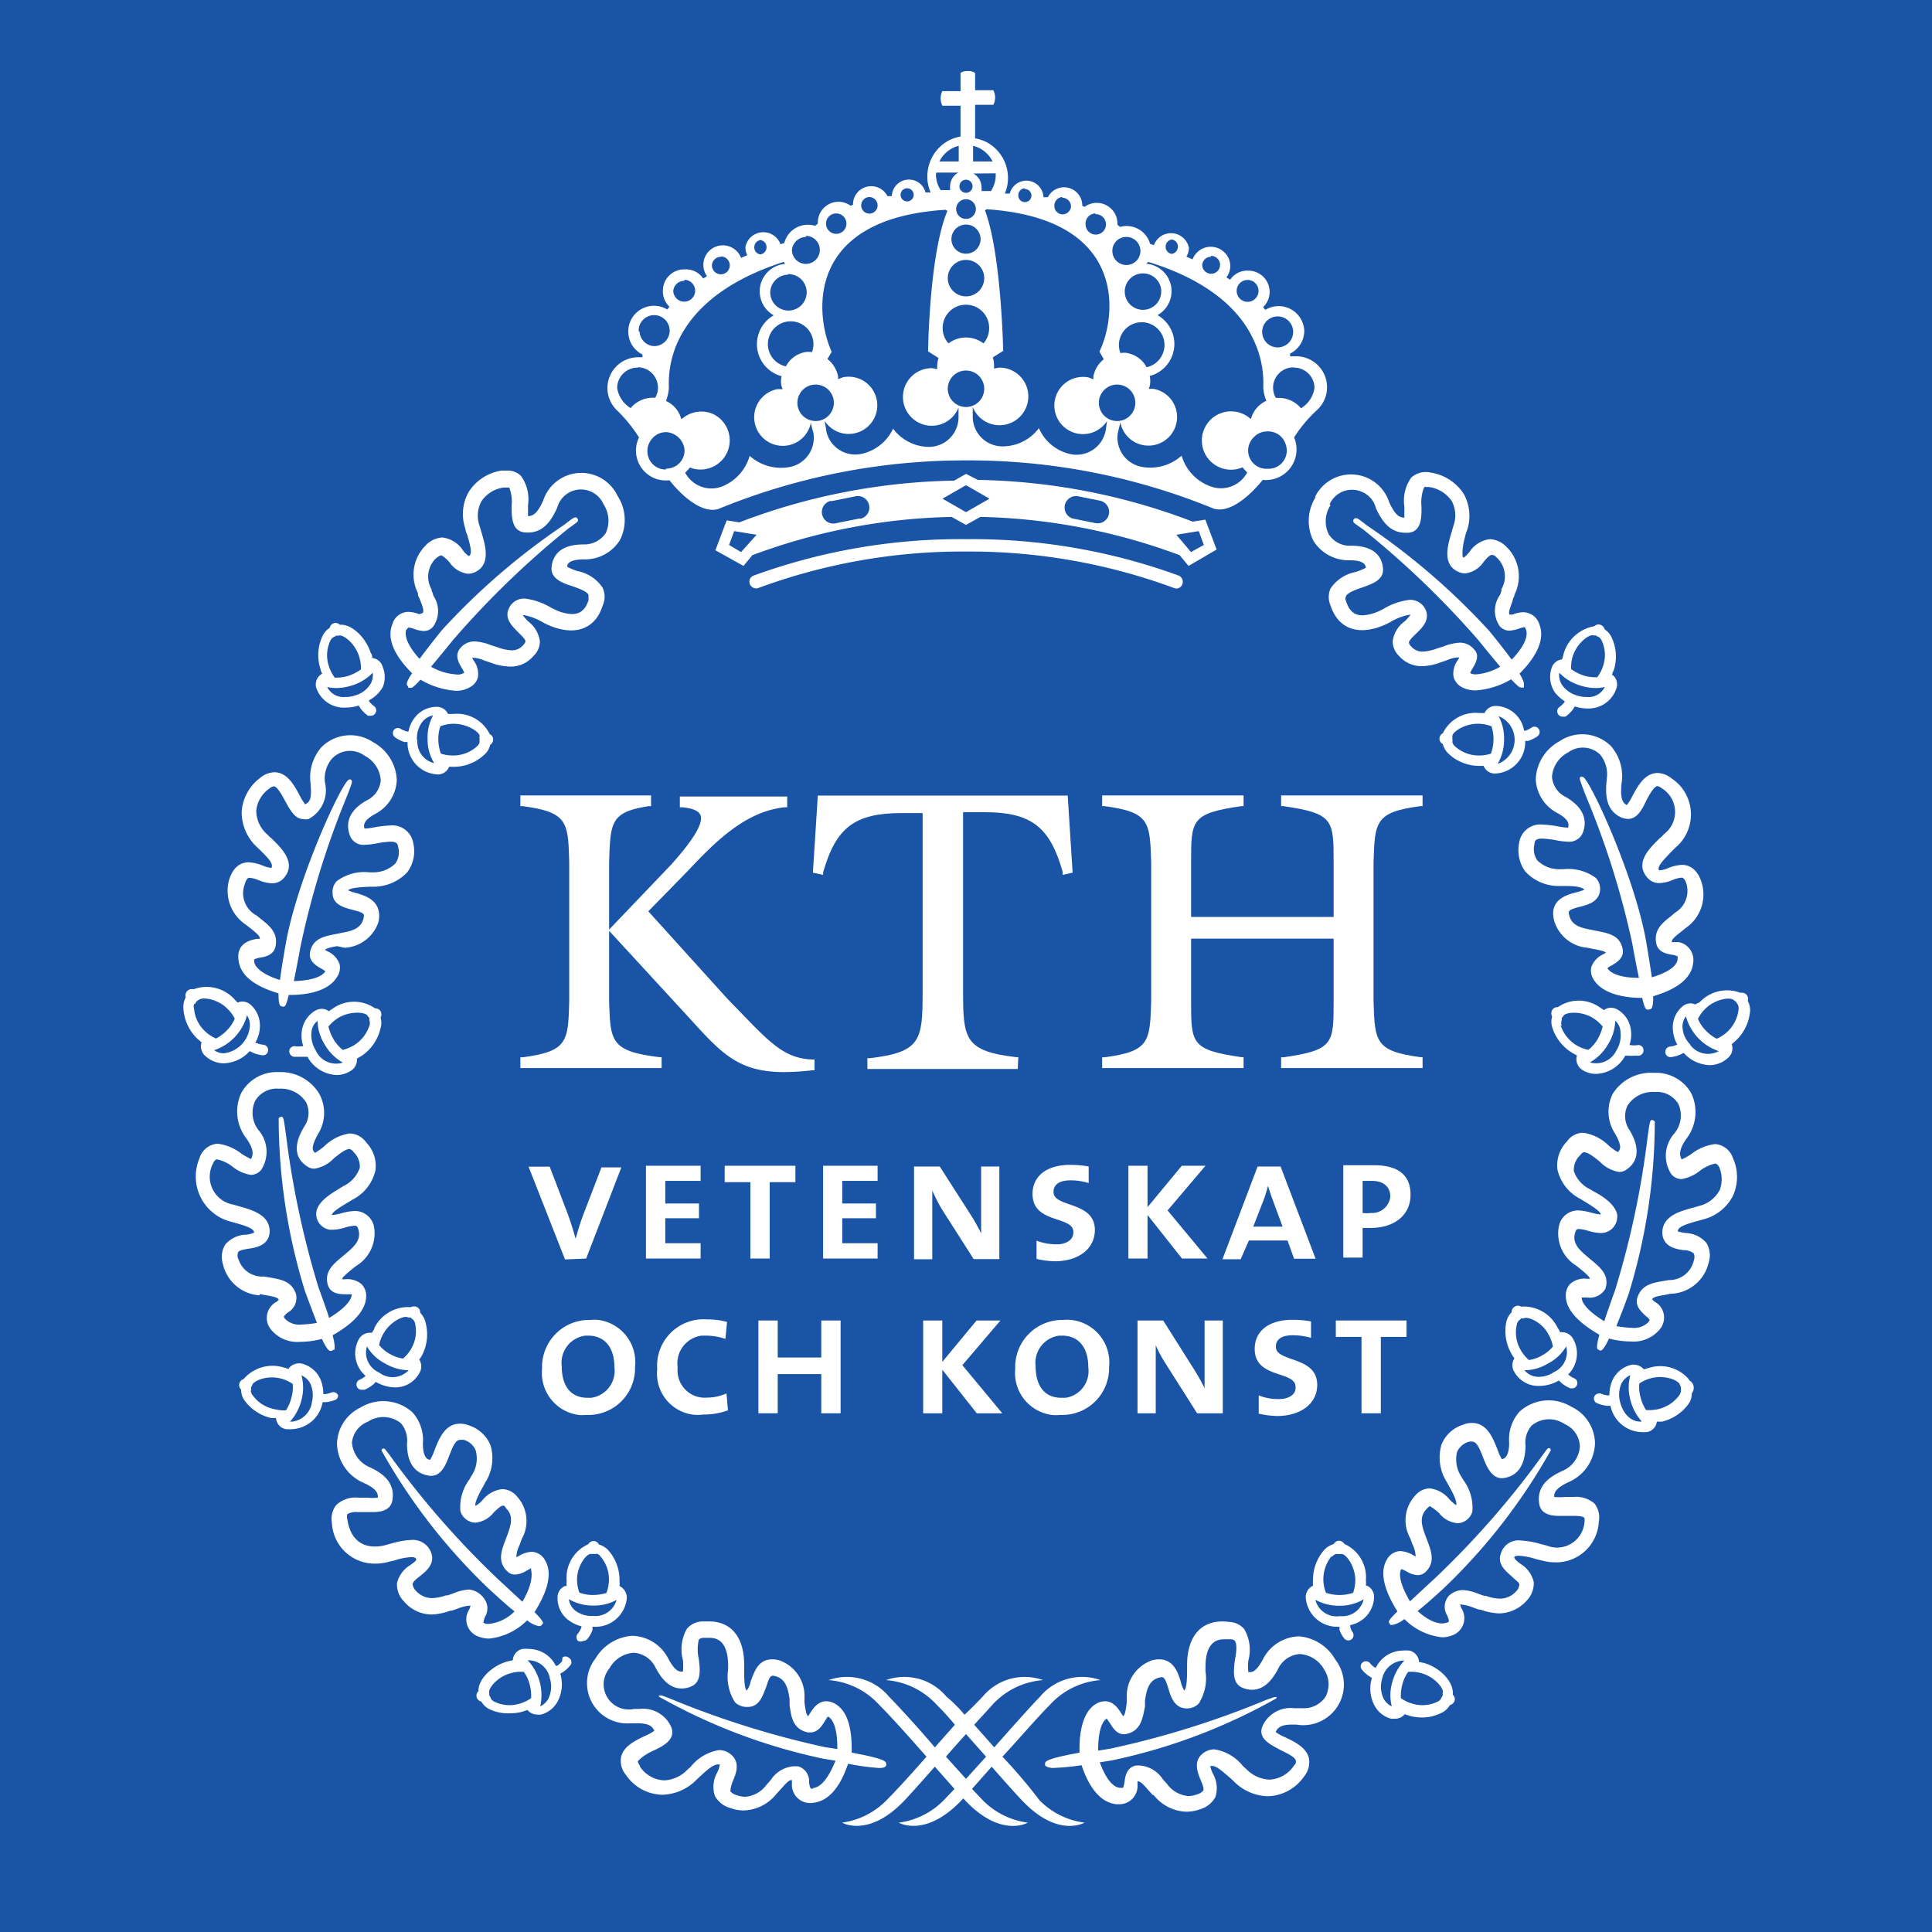 <?xml version="1.0" encoding="UTF-8"?> <svg xmlns="http://www.w3.org/2000/svg" id="Ebene_2" data-name="Ebene 2" viewBox="0 0 106 106"><defs><style>.cls-1{fill:#1954a6;}.cls-2{fill:#fff;}</style></defs><rect class="cls-1" width="106" height="106"></rect><path class="cls-2" d="M122,113.38c.93-1,1.92-2.16,2.61-2.85a4.17,4.17,0,0,1,2.77-1.35,3,3,0,0,0-3.31.9c-.45.46-1.48,1.61-2.52,2.79l-1.1-1.24c.38-.42.74-.8,1-1.1a4.19,4.19,0,0,1,2.78-1.35,3,3,0,0,0-3.31.9c-.21.22-.56.59-1,1a7.64,7.64,0,0,0-1-1,3,3,0,0,0-3.31-.9,4.19,4.19,0,0,1,2.78,1.35,14.37,14.37,0,0,1,1,1.1l-1.1,1.24c-1-1.18-2.07-2.33-2.52-2.79a3,3,0,0,0-3.31-.9,4.17,4.17,0,0,1,2.77,1.35c.69.69,1.68,1.8,2.6,2.85-.87,1-1.7,1.9-2.17,2.37A4.22,4.22,0,0,1,113.2,117s1.42.84,3.36-1.15c.36-.37,1-1.1,1.73-1.92l1.08,1.22-.6.63a4.22,4.22,0,0,1-2.46,1.22s1.42.84,3.37-1.15l.17-.18.17.18c1.94,2,3.37,1.15,3.37,1.15a4.22,4.22,0,0,1-2.46-1.22l-.6-.63,1.08-1.22c.72.82,1.37,1.55,1.73,1.92,1.94,2,3.36,1.15,3.36,1.15a4.22,4.22,0,0,1-2.46-1.22A29.83,29.83,0,0,0,122,113.38Zm-2,1.22-1.1-1.22c.36-.42.74-.84,1.1-1.24l1.1,1.24Z" transform="translate(-67 -17)"></path><path class="cls-2" d="M84.35,54.73A1.6,1.6,0,0,0,86,55.82a2.25,2.25,0,0,0,.68-.11l.1.16a1.94,1.94,0,0,0,.41.4h.16a.28.28,0,0,0,.24-.13.29.29,0,0,0-.07-.4,1.33,1.33,0,0,1-.27-.26v-.06A1.89,1.89,0,0,0,88,54.7a1.45,1.45,0,0,0,0-1.1.67.67,0,0,0-.58-.5h0a.39.39,0,0,0-.08-.28c-.28-.88-1.08-1.6-1.69-1.54a.33.33,0,0,0-.33-.09.34.34,0,0,0-.23.26,1,1,0,0,0-.39.44,2.44,2.44,0,0,0-.12,1.8.74.74,0,0,0,.1.27h0A.67.67,0,0,0,84.35,54.73Zm3.1-.82a1,1,0,0,1-.1.58,1.45,1.45,0,0,1-.88.67,1.53,1.53,0,0,1-.52.08,1,1,0,0,1-1-.55,2,2,0,0,0,.49.06,2.82,2.82,0,0,0,.86-.14A2.63,2.63,0,0,0,87.45,53.91Zm-2.33-1.75a.48.48,0,0,1,.19-.21.22.22,0,0,0,.13-.08.38.38,0,0,0,.15,0c.23-.07.89.42,1.11,1.14a2,2,0,0,1,.1.72,2.58,2.58,0,0,1-.68.35,2.24,2.24,0,0,1-.68.1h-.07a2,2,0,0,1-.33-.64A1.88,1.88,0,0,1,85.12,52.16Z" transform="translate(-67 -17)"></path><path class="cls-2" d="M91,59.49a.66.66,0,0,0,.64-.42h.29a2.44,2.44,0,0,0,1.67-.69.94.94,0,0,0,.29-.51.37.37,0,0,0,.17-.29.32.32,0,0,0-.19-.3,2,2,0,0,0-2-1.11h-.29a.68.68,0,0,0-.66-.39h0a1.51,1.51,0,0,0-1.17.6,1.75,1.75,0,0,0-.34.76h-.06A1.62,1.62,0,0,1,89,57a.28.28,0,0,0-.39.05h0a.29.29,0,0,0,.06.4,2,2,0,0,0,.51.26h.18A1.73,1.73,0,0,0,91,59.49Zm.88-2.78c.76,0,1.43.45,1.44.68a.22.22,0,0,0,0,.16.2.2,0,0,0,0,.15.45.45,0,0,1-.14.24,1.94,1.94,0,0,1-1.27.51,2.2,2.2,0,0,1-.72-.1,2.37,2.37,0,0,1-.14-.75,2.13,2.13,0,0,1,.11-.75,2,2,0,0,1,.71-.14Zm-2,.91a1.48,1.48,0,0,1,.28-1,1,1,0,0,1,.6-.37,2.54,2.54,0,0,0-.3,1.32,2.47,2.47,0,0,0,.36,1.3,1.2,1.2,0,0,1-.92-1.25Z" transform="translate(-67 -17)"></path><path class="cls-2" d="M87.88,73.41a1,1,0,0,0,0-.58.36.36,0,0,0,0-.35.36.36,0,0,0-.31-.16,2,2,0,0,0-2.29,0l-.24.16h0a.65.65,0,0,0-.38-.13.73.73,0,0,0-.38.11,1.52,1.52,0,0,0-.72,1.11,1.8,1.8,0,0,0,.08.83h-.07a1.21,1.21,0,0,1-.38,0,.29.29,0,0,0-.32.26h0a.31.31,0,0,0,.25.32h.75a1.9,1.9,0,0,0,1.59,1,1.41,1.41,0,0,0,.77-.22.7.7,0,0,0,.35-.68h0l.25-.14A2.51,2.51,0,0,0,87.88,73.41Zm-2.31-.57c.66-.39,1.47-.31,1.59-.12a.32.32,0,0,0,.11.12.38.38,0,0,0,0,.15.45.45,0,0,1,0,.28A2,2,0,0,1,85.8,74.6a2.14,2.14,0,0,1-.5-.58,2.5,2.5,0,0,1-.28-.7A2.29,2.29,0,0,1,85.57,72.84Zm-1.25,1.78a1.54,1.54,0,0,1-.23-1,.87.87,0,0,1,.33-.61,2.56,2.56,0,0,0,.39,1.29,2.67,2.67,0,0,0,1,1A1.22,1.22,0,0,1,84.32,74.62Z" transform="translate(-67 -17)"></path><path class="cls-2" d="M77.84,74l.22.19h0a.69.69,0,0,0,.2.74,1.5,1.5,0,0,0,1,.41h0a2,2,0,0,0,1.44-.67l.16.08a1.86,1.86,0,0,0,.56.15h0a.28.28,0,0,0,.29-.26.29.29,0,0,0-.26-.32h0a1,1,0,0,1-.37-.1H81a1.85,1.85,0,0,0,.26-1,1.53,1.53,0,0,0-.47-1.06.71.71,0,0,0-.5-.21.54.54,0,0,0-.25.06h0l-.2-.21a2.06,2.06,0,0,0-2.23-.52.34.34,0,0,0-.42.24.34.34,0,0,0,0,.2,1.11,1.11,0,0,0-.13.57A2.5,2.5,0,0,0,77.84,74Zm2.87-.72a1.63,1.63,0,0,1-1.43,1.51h0a.93.93,0,0,1-.53-.17,2.78,2.78,0,0,0,1.8-1.91.91.91,0,0,1,.16.58Zm-3-1.2a.34.34,0,0,1,.2-.22c.16-.17,1-.07,1.53.45a1.94,1.94,0,0,1,.44.58,2,2,0,0,1-.42.63,2.28,2.28,0,0,1-.61.46,2.17,2.17,0,0,1-.6-.4,1.9,1.9,0,0,1-.6-1.22.42.42,0,0,1,0-.27Z" transform="translate(-67 -17)"></path><path class="cls-2" d="M90.34,89.53a1.13,1.13,0,0,0-.29-.51.31.31,0,0,0-.16-.3.36.36,0,0,0-.35,0,2.06,2.06,0,0,0-2,1.14c0,.09-.09.17-.13.26h-.13a.7.7,0,0,0-.6.37,1.62,1.62,0,0,0,.38,2h0a1.15,1.15,0,0,1-.33.21.28.28,0,0,0-.15.37h0a.27.27,0,0,0,.26.18H87a1.9,1.9,0,0,0,.49-.3l.13-.13a2.17,2.17,0,0,0,1.08.3A1.5,1.5,0,0,0,90,92.35a.7.7,0,0,0,0-.76h0a1.43,1.43,0,0,0,.16-.24A2.5,2.5,0,0,0,90.34,89.53Zm-2.29.62c.38-.66,1.13-1,1.33-.87a.38.38,0,0,0,.15,0,.32.32,0,0,0,.12.11.47.47,0,0,1,.13.25A1.91,1.91,0,0,1,89.56,91a2,2,0,0,1-.45.54,2.13,2.13,0,0,1-.73-.26,2.07,2.07,0,0,1-.58-.48A1.91,1.91,0,0,1,88.05,90.15Zm-.24,2.16a1.2,1.2,0,0,1-.68-1.44,2.45,2.45,0,0,0,1,.94,2.64,2.64,0,0,0,1.29.37A1.21,1.21,0,0,1,87.81,92.31Z" transform="translate(-67 -17)"></path><path class="cls-2" d="M85.55,93.55a.29.29,0,0,0-.37-.15h0a1.18,1.18,0,0,1-.37.09h-.07a2.1,2.1,0,0,0-.16-.82,1.54,1.54,0,0,0-1-.85.74.74,0,0,0-.73.24v.06a1.31,1.31,0,0,0-.28-.09,2.08,2.08,0,0,0-2.2.63.36.36,0,0,0-.24.25.34.34,0,0,0,.1.33,1,1,0,0,0,.16.56,2.51,2.51,0,0,0,1.48,1h.28v.06a.66.66,0,0,0,.53.55,2.29,2.29,0,0,0,.37,0h0a1.78,1.78,0,0,0,1.65-1.48h.19a1.86,1.86,0,0,0,.56-.15A.29.29,0,0,0,85.55,93.55Zm-4.7,0c-.08-.13-.1-.23-.08-.27a.43.43,0,0,0,0-.16.54.54,0,0,0,.07-.13c.06-.23.81-.55,1.55-.36a2,2,0,0,1,.67.3,2.11,2.11,0,0,1-.07.75,2.28,2.28,0,0,1-.3.7A2.29,2.29,0,0,1,82,94.3a1.88,1.88,0,0,1-1.15-.77Zm3.26.41A1.24,1.24,0,0,1,83,95h-.09a2.75,2.75,0,0,0,.63-1.19,2.58,2.58,0,0,0,0-1.35,1,1,0,0,1,.5.48,1.56,1.56,0,0,1,.07,1Z" transform="translate(-67 -17)"></path><path class="cls-2" d="M99.51,106.25h0a1.73,1.73,0,0,0,1.88-1.57v0a.71.71,0,0,0-.4-.66h0a1.41,1.41,0,0,0,0-.29,2.45,2.45,0,0,0-.63-1.69,1.12,1.12,0,0,0-.5-.3.32.32,0,0,0-.29-.19.34.34,0,0,0-.3.18,2,2,0,0,0-1.18,2,1.41,1.41,0,0,0,0,.29H98a.66.66,0,0,0-.41.64,1.5,1.5,0,0,0,.56,1.2,2.11,2.11,0,0,0,.75.37v.06a1.35,1.35,0,0,1-.19.33.3.3,0,0,0,0,.41.33.33,0,0,0,.29,0,.3.3,0,0,0,.23-.11,1.65,1.65,0,0,0,.28-.5S99.5,106.3,99.51,106.25Zm-.11-4h0a.22.22,0,0,0,.16,0,.2.2,0,0,0,.15,0c.05,0,.13,0,.24.15a1.91,1.91,0,0,1,.46,1.29,2,2,0,0,1-.14.71,2.65,2.65,0,0,1-.74.11h0a2.1,2.1,0,0,1-.74-.13,2,2,0,0,1-.13-.72c0-.75.51-1.4.74-1.4Zm-1.19,2.49a2.63,2.63,0,0,0,1.34.35,2.58,2.58,0,0,0,1.28-.31,1.21,1.21,0,0,1-1.29.88h0a1.49,1.49,0,0,1-1-.31,1,1,0,0,1-.33-.6Z" transform="translate(-67 -17)"></path><path class="cls-2" d="M97.84,108.14a1.16,1.16,0,0,1-.28.26H97.5a1.67,1.67,0,0,0-1.44-.93,2.67,2.67,0,0,0-.4,0,.68.68,0,0,0-.52.56v.06l-.28.06c-.9.25-1.63,1-1.61,1.63a.36.36,0,0,0-.1.34.37.37,0,0,0,.26.24,1.05,1.05,0,0,0,.41.4A2.36,2.36,0,0,0,95,111a2.52,2.52,0,0,0,.67-.09l.27-.09h0a.69.69,0,0,0,.53.25.74.74,0,0,0,.21,0,1.45,1.45,0,0,0,.91-.71,2,2,0,0,0,.15-1.53l.16-.1a1.77,1.77,0,0,0,.42-.4.29.29,0,0,0-.13-.39.27.27,0,0,0-.33,0Zm-2.36,2.34a1.88,1.88,0,0,1-1.36-.12.39.39,0,0,1-.2-.2.29.29,0,0,0-.08-.14.38.38,0,0,0,0-.15c-.06-.23.44-.87,1.18-1.07a1.94,1.94,0,0,1,.72-.07,2,2,0,0,1,.32.69,2.37,2.37,0,0,1,.08.75A2,2,0,0,1,95.48,110.48Zm1.59-.25a1,1,0,0,1-.43.39,2.8,2.8,0,0,0-.69-2.53,1.21,1.21,0,0,1,1.22,1A1.5,1.5,0,0,1,97.07,110.23Z" transform="translate(-67 -17)"></path><path class="cls-2" d="M115.2,114c.19,0,.37,0,.42-.15s0,0,0-.06h0c0-.14,0-.28-1.89-.63,0-.7,0-2.1-.86-2.65a1,1,0,0,0-.53-.17c-.48,0-.74.41-.91.68l-.09.14c-.09-.06-.13-.23-.2-.73l0-.33a2.07,2.07,0,0,0-1.37-2,1.34,1.34,0,0,0-.4-.06c-.82,0-1,.76-1.19,1.22a1.08,1.08,0,0,1-.21.49c-.15-.12-.14-.86-.14-1.18v-.23c0-1.51-.71-2.38-1.93-2.38h-.37a1.14,1.14,0,0,0-.84.4,2.25,2.25,0,0,0-.22,1.72,3.32,3.32,0,0,1,0,.63h-.12c-.2,0-.42-.22-.67-.68a2.28,2.28,0,0,0-2-1.28,2.54,2.54,0,0,0-2,1.23,2.21,2.21,0,0,0,1.91,3.57H102c.57,0,.79.15.9.41a2.73,2.73,0,0,1-.53.29c-.54.26-1.14.55-1.29,1.13a1.2,1.2,0,0,0,.26,1,2.48,2.48,0,0,0,2,1.09,2.71,2.71,0,0,0,1.82-.77l.22-.21c.31-.28.72-.68,1-.68a.21.21,0,0,1,.11,0,1.41,1.41,0,0,1-.14.44,1.59,1.59,0,0,0-.13,1.28,1.39,1.39,0,0,0,.85.67,2.17,2.17,0,0,0,.76.13,2.39,2.39,0,0,0,1.78-.92v0l.26-.28c.27-.31.42-.47.58-.47h0v.18a1,1,0,0,0,1.17,1.07c.82-.09,1.46-.81,1.91-2.14A13.53,13.53,0,0,0,115.2,114Zm-3.58,1.13a.33.33,0,0,1-.14,0,1,1,0,0,1-.09-.34.84.84,0,0,0-.6-.88h-.28a1.65,1.65,0,0,0-1.22.75l-.24.27h0a1.6,1.6,0,0,1-1.15.65,1.32,1.32,0,0,1-.48-.09.66.66,0,0,1-.35-.21,1.94,1.94,0,0,1,.15-.59c.16-.38.42-1-.14-1.45a1,1,0,0,0-.63-.22,2.5,2.5,0,0,0-1.56.92l-.21.19a1.87,1.87,0,0,1-1.24.55,1.68,1.68,0,0,1-1.32-.74c0-.08-.14-.22-.12-.32a2.68,2.68,0,0,1,.83-.56c.53-.25,1.26-.6,1-1.3a1.69,1.69,0,0,0-1.74-1h-.29a1.38,1.38,0,0,1-1.36-2.23,1.65,1.65,0,0,1,1.33-.85,1.43,1.43,0,0,1,1.21.84c.26.48.69,1.12,1.42,1.12a1.31,1.31,0,0,0,.52-.11c.57-.24.49-.91.42-1.51a2.33,2.33,0,0,1,0-1.06.37.37,0,0,1,.26-.1h.28c.29,0,1.06,0,1.07,1.52v.22a2.59,2.59,0,0,0,.38,1.8.93.93,0,0,0,.71.25c.64,0,.82-.66,1-1.1.2-.65.27-.65.52-.58.55.15.68.68.76,1.26v.32c.09.65.18,1.32,1,1.5h.14c.4,0,.62-.34.77-.58l.17-.27a.09.09,0,0,1,.07,0c.18.12.48.51.47,1.76l-.67-.1a50.06,50.06,0,0,1-8.54-2.68c-.42-.16-.42-.16-.46-.16h-.11a.09.09,0,0,0,0,.07,31.53,31.53,0,0,0,9,3.4l.68.11c-.48,1.19-.92,1.47-1.22,1.5Z" transform="translate(-67 -17)"></path><path class="cls-2" d="M89.34,54.6l.06.09v.05h.13c.06,0,.13,0,.54-.45A4.42,4.42,0,0,0,92,54.9a1.47,1.47,0,0,0,.77-.19.86.86,0,0,0,.45-.55,1.23,1.23,0,0,0-.24-.93l-.08-.14a1.56,1.56,0,0,1,.67.15l.36.12a3.13,3.13,0,0,0,1,.21A1.61,1.61,0,0,0,96.26,53a1.11,1.11,0,0,0,.36-.82A1.64,1.64,0,0,0,96,51.11a2.74,2.74,0,0,1-.32-.36h.07a3.2,3.2,0,0,1,1.06.41l.16.08c1.5.71,2.68.31,3.09-1a1.17,1.17,0,0,0,0-1,2.14,2.14,0,0,0-1.39-.91,3.76,3.76,0,0,1-.55-.23c0-.18.13-.4.9-.41a2.26,2.26,0,0,0,2-1.07,2.44,2.44,0,0,0-.14-2.42,2.2,2.2,0,0,0-4.08.27c-.32.7-.55.84-.83.85,0-.2,0-.41,0-.61a2.19,2.19,0,0,0-.38-1.59,1,1,0,0,0-.77-.3h-.31A2.59,2.59,0,0,0,92.71,44a2.46,2.46,0,0,0-.18,2,1,1,0,0,0,.1.33c.17.59.31,1.08.09,1.18a1.29,1.29,0,0,1-.33-.33,1.58,1.58,0,0,0-1.11-.69,1.36,1.36,0,0,0-.94.45,2.25,2.25,0,0,0-.41,2.6v.06c0,.1.08.2.11.3.18.45.22.6.16.73l-.2.07a1.74,1.74,0,0,0-.59-.13.92.92,0,0,0-.88.67c-.31.77.06,1.68,1.08,2.7C89.27,54.44,89.31,54.54,89.34,54.6Zm0-3.05a.12.12,0,0,1,.08-.12,1.09,1.09,0,0,1,.31.08,1.79,1.79,0,0,0,.51.11.65.65,0,0,0,.54-.26,1.49,1.49,0,0,0,0-1.67,1.19,1.19,0,0,0-.1-.28v-.07a1.4,1.4,0,0,1,.2-1.67c.2-.18.3-.2.34-.2a1.74,1.74,0,0,1,.45.39,1.42,1.42,0,0,0,1,.62,1,1,0,0,0,.35-.07c.94-.4.61-1.49.39-2.22l-.09-.32a1.66,1.66,0,0,1,.09-1.36,1.74,1.74,0,0,1,1.22-.76h.31a2.13,2.13,0,0,1,.13,1c0,.59,0,1.39.71,1.46,1,.1,1.46-.63,1.79-1.35a1.35,1.35,0,0,1,2.54-.2,1.65,1.65,0,0,1,.13,1.58,1.41,1.41,0,0,1-1.23.63c-1.37,0-1.71.7-1.75,1.29s.62.84,1.14,1c.34.12.8.28.89.48v.29c-.22.68-.62.76-.91.76a2.34,2.34,0,0,1-1-.28l-.15-.07a3.58,3.58,0,0,0-1.45-.5.91.91,0,0,0-.86.54c-.27.57.21,1,.52,1.32.15.15.39.37.39.49a.42.42,0,0,1-.13.21.8.8,0,0,1-.64.28,2.6,2.6,0,0,1-.77-.17l-.35-.11a2.81,2.81,0,0,0-.9-.21,1,1,0,0,0-.8.39c-.31.38-.06.81.09,1.06a1.38,1.38,0,0,1,.14.27h0A.65.65,0,0,1,92,54a3.19,3.19,0,0,1-1.35-.42c.3-.36.7-.84,1.21-1.47A49,49,0,0,1,98.18,46h0c.52-.37.52-.37.53-.45v-.06l-.08-.1h-.07c-.06,0-.09,0-.6.4a37.28,37.28,0,0,0-6.73,5.8c-.53.66-.92,1.17-1.21,1.56-.82-.9-.81-1.41-.72-1.64Z" transform="translate(-67 -17)"></path><path class="cls-2" d="M93.86,106.9h0a3.44,3.44,0,0,0,2.06-1,1.47,1.47,0,0,0,.65.32.2.2,0,0,0,.17-.09h0l.05-.06c0-.08,0-.14-.46-.62.31-.5,1.14-1.88.59-2.81a.86.86,0,0,0-.76-.5,1.57,1.57,0,0,0-.7.23l-.13.07a1.6,1.6,0,0,1,.18-.68l.12-.33a2,2,0,0,0-.25-2.31,1.1,1.1,0,0,0-.82-.42,1.63,1.63,0,0,0-1.09.61,1.61,1.61,0,0,1-.38.31c-.09-.15.3-.87.44-1.1l.08-.16a2.48,2.48,0,0,0,.3-2.07,1.91,1.91,0,0,0-1.14-1.07,1.4,1.4,0,0,0-.53-.11c-.83,0-1.15.83-1.39,1.43a2.73,2.73,0,0,1-.25.55c-.17,0-.39-.16-.4-.87a2.27,2.27,0,0,0-.58-1.74,2.39,2.39,0,0,0-2.83-.26,2.26,2.26,0,0,0-1.3,2,2.41,2.41,0,0,0,1.42,2.12c.74.33.84.58.82.83a3,3,0,0,1-.6,0h-.47a1.54,1.54,0,0,0-1.21.4,1.24,1.24,0,0,0-.24,1,2.35,2.35,0,0,0,2.35,2.22,2.78,2.78,0,0,0,.76-.1l.34-.08a3.58,3.58,0,0,1,.91-.18c.22,0,.25.07.27.13s-.21.22-.33.31a1.58,1.58,0,0,0-.73,1,1.33,1.33,0,0,0,.39,1,2,2,0,0,0,1.54.71,3.43,3.43,0,0,0,1-.21h.08l.31-.11a2.46,2.46,0,0,1,.59-.16h.13l-.06.18a1,1,0,0,0,.49,1.51A1.57,1.57,0,0,0,93.86,106.9Zm-1.13-2.69a2.71,2.71,0,0,0-.88.22l-.29.1h-.09a2.44,2.44,0,0,1-.76.15,1.18,1.18,0,0,1-.89-.4.59.59,0,0,1-.18-.37c0-.12.23-.3.41-.44.33-.27.84-.67.6-1.3a1.07,1.07,0,0,0-1.08-.68,4.7,4.7,0,0,0-1.12.2l-.33.09a2.1,2.1,0,0,1-.56.07c-.83,0-1.36-.53-1.5-1.48a.51.51,0,0,1,0-.3,1,1,0,0,1,.56-.11h.85c.65,0,1-.23,1.06-.66.17-1-.61-1.52-1.29-1.82a1.6,1.6,0,0,1-.93-1.34A1.38,1.38,0,0,1,87.19,95a1.53,1.53,0,0,1,1.81.09,1.47,1.47,0,0,1,.33,1.12c0,1.07.44,1.66,1.26,1.76h.06c.57,0,.8-.59,1-1.11S92,96,92.24,96a.8.8,0,0,1,.21,0,1,1,0,0,1,.65.58A1.7,1.7,0,0,1,92.85,98l-.08.15a2.53,2.53,0,0,0-.51,1.76.88.88,0,0,0,.46.54.78.78,0,0,0,.37.09,1.45,1.45,0,0,0,1-.56c.15-.14.38-.37.49-.37s.09,0,.2.16c.4.39.26.89.07,1.41l-.12.32c-.22.58-.45,1.18.1,1.71a.6.6,0,0,0,.44.18h0a1.31,1.31,0,0,0,.61-.21l.26-.14v.08c0,.08.2.6-.48,1.76l-1.37-1.27a48.58,48.58,0,0,1-5.93-6.8c-.26-.34-.26-.34-.34-.34h0a.14.14,0,0,0-.09.11,32.16,32.16,0,0,0,5.89,7.59c.55.5,1,.92,1.41,1.24a2.33,2.33,0,0,1-1.35.68,1,1,0,0,1-.24,0l-.12-.06a1.33,1.33,0,0,1,.1-.34.89.89,0,0,0-.07-1A1.15,1.15,0,0,0,92.73,104.21Z" transform="translate(-67 -17)"></path><path class="cls-2" d="M81.26,88l.37.07c.45.08.6.12.67.24l-.12.11a1,1,0,0,0-.43,1.35,1.27,1.27,0,0,0,.13.19,1.87,1.87,0,0,0,1.6.66,4.72,4.72,0,0,0,1.18-.16c.31.66.42.66.49.66a.16.16,0,0,0,.13-.06h.06s.09-.13-.09-.8c.56-.32,1.81-1.09,1.84-2.12a.91.91,0,0,0-.24-.67,1.18,1.18,0,0,0-.92-.28h-.16c0-.09.13-.21.5-.52l.25-.2a2.1,2.1,0,0,0,1-2.17,1.07,1.07,0,0,0-1.06-.86,3.1,3.1,0,0,0-.74.13,3.58,3.58,0,0,1-.45.09h-.06c0-.18.65-.55.92-.71l.19-.12a2.41,2.41,0,0,0,1.28-1.62,1.85,1.85,0,0,0-.5-1.52,1.14,1.14,0,0,0-.92-.5,2.51,2.51,0,0,0-1.4.71,4.34,4.34,0,0,1-.49.35c-.14-.1-.25-.28.14-1A2.19,2.19,0,0,0,84.51,77a2.47,2.47,0,0,0-2.16-1.18h-.11a2.22,2.22,0,0,0-2,1.14,2.41,2.41,0,0,0,.27,2.49c.45.63.38.94.26,1.14a3.81,3.81,0,0,1-.52-.29,2.64,2.64,0,0,0-1.31-.55,1.12,1.12,0,0,0-1,.81A2.56,2.56,0,0,0,79.56,84l.29.08c.62.17,1.1.32,1.09.55a1.36,1.36,0,0,1-.44.11,1.57,1.57,0,0,0-1.14.54,1.3,1.3,0,0,0-.13,1.07,2.21,2.21,0,0,0,2,1.72Zm-1.19-1.92a.53.53,0,0,1,0-.39c.07-.1.36-.14.57-.18.4-.06,1.07-.17,1.15-.86.08-1-1-1.28-1.72-1.48l-.27-.08a1.55,1.55,0,0,1-1.13-2.22c.11-.26.21-.26.25-.26a2.18,2.18,0,0,1,.84.4,2.15,2.15,0,0,0,1,.45.73.73,0,0,0,.58-.29A1.82,1.82,0,0,0,81.18,79,1.55,1.55,0,0,1,81,77.4a1.37,1.37,0,0,1,1.28-.67h.08a1.64,1.64,0,0,1,1.43.74,1.33,1.33,0,0,1-.11,1.36c-.21.36-.85,1.47.15,2.15a.71.71,0,0,0,.42.14h0a1.86,1.86,0,0,0,1.06-.56c.27-.22.64-.52.86-.52,0,0,.11,0,.24.18a1.08,1.08,0,0,1,.33.85,1.72,1.72,0,0,1-.89,1l-.18.11c-.56.34-1.2.73-1.31,1.29a.87.87,0,0,0,.75,1h.15a2.55,2.55,0,0,0,.67-.12,2.28,2.28,0,0,1,.52-.1c.09,0,.16,0,.22.23.15.54-.23.91-.66,1.27l-.25.21c-.49.41-1,.83-.76,1.58.17.46.66.47,1,.47h.3v0c0,.21-.18.65-1.24,1.3-.14-.44-.34-1-.6-1.72a49.46,49.46,0,0,1-1.78-8.42c-.13-.9-.13-.9-.27-.9l-.12.07a32.11,32.11,0,0,0,1.44,9.49c.27.74.49,1.31.66,1.75a5.7,5.7,0,0,1-.83.09,1.11,1.11,0,0,1-.92-.31.75.75,0,0,1-.07-.12.91.91,0,0,1,.24-.24.92.92,0,0,0,.43-1c-.23-.7-.82-.8-1.38-.9l-.35-.06H81.4a1.36,1.36,0,0,1-1.33-1Z" transform="translate(-67 -17)"></path><path class="cls-2" d="M80.5,67.74h0l.28.22c.37.3.48.41.48.55h-.17c-.31.06-1.15.22-1,1.19.1.8.84,1.4,2.19,1.8,0,.53.06.62.09.67a.23.23,0,0,0,.16.06h0c.1,0,.16,0,.31-.64.62,0,2.1-.06,2.66-1a.91.91,0,0,0,.13-.7,1.24,1.24,0,0,0-.67-.7l-.13-.08c.07-.07.22-.12.67-.2l.4.09a2.07,2.07,0,0,0,1.87-1.43C88,66.39,87,66.14,86.56,66a2.47,2.47,0,0,1-.46-.15h0c.14-.16.82-.18,1.18-.2h.18a2.54,2.54,0,0,0,1.89-.8,1.93,1.93,0,0,0,.33-1.56,1.17,1.17,0,0,0-1.28-1,6,6,0,0,0-.85.1,3.45,3.45,0,0,1-.55.07h0c-.06-.17-.07-.44.56-.79a2.2,2.2,0,0,0,1.21-1.86,2.48,2.48,0,0,0-1.3-2.09,2.24,2.24,0,0,0-2.83.27,2.52,2.52,0,0,0-.6,2c.06.76,0,1-.3,1.14a3.3,3.3,0,0,1-.31-.51c-.3-.56-.68-1.25-1.38-1.25a1.29,1.29,0,0,0-.79.32,2.53,2.53,0,0,0-1,1.84A2.6,2.6,0,0,0,81,63.38l.25.24c.44.43.79.79.63,1a1.69,1.69,0,0,1-.44-.12,2.4,2.4,0,0,0-.79-.19c-.36,0-.85.17-1.09,1A2.23,2.23,0,0,0,80.5,67.74Zm-.07-2.23c.1-.35.21-.35.26-.35a1.76,1.76,0,0,1,.5.13,2,2,0,0,0,.73.17h0a.84.84,0,0,0,.69-.33c.65-.81-.17-1.6-.71-2.13a2.73,2.73,0,0,1-.25-.23,1.74,1.74,0,0,1-.59-1.29,1.68,1.68,0,0,1,.71-1.21.6.6,0,0,1,.25-.13c.19,0,.46.5.62.8.27.49.54,1,1,1h0a.66.66,0,0,0,.28,0,1.78,1.78,0,0,0,.91-2,1.69,1.69,0,0,1,.37-1.3,1.35,1.35,0,0,1,1.8-.18,1.64,1.64,0,0,1,.89,1.34,1.35,1.35,0,0,1-.78,1.12c-1.22.69-1.08,1.53-.88,2a.79.79,0,0,0,.79.43,4.06,4.06,0,0,0,.7-.09,5.35,5.35,0,0,1,.7-.08c.34,0,.4.1.43.31a1.08,1.08,0,0,1-.16.89,1.73,1.73,0,0,1-1.26.48h-.16a2.55,2.55,0,0,0-1.79.48.85.85,0,0,0-.23.68c0,.63.68.79,1.1.9.67.17.65.23.59.48-.13.54-.63.68-1.19.78l-.34.07c-.62.12-1.26.24-1.4,1-.09.48.34.73.59.88a1.32,1.32,0,0,1,.25.16h0c-.11.19-.5.5-1.73.54.1-.47.22-1.09.37-1.91A46.87,46.87,0,0,1,86,60.77c.35-.89.35-.89.25-1a.14.14,0,0,0-.09,0c-.34,0-2.85,5.41-3.48,9-.15.84-.25,1.48-.32,2-1.15-.37-1.39-.8-1.41-1s0-.13,0-.13a.91.91,0,0,1,.33-.1c.28-.05.75-.14.84-.63.14-.73-.33-1.11-.78-1.47l-.26-.21h0A1.38,1.38,0,0,1,80.43,65.51Z" transform="translate(-67 -17)"></path><path class="cls-2" d="M152.84,55.47v.05a1.44,1.44,0,0,1-.28.27.29.29,0,0,0-.07.4.28.28,0,0,0,.24.13h.16a1.94,1.94,0,0,0,.41-.4l.1-.16a2.25,2.25,0,0,0,.68.11,1.6,1.6,0,0,0,1.6-1.09.67.67,0,0,0-.19-.74h-.05a1,1,0,0,1,.1-.27,2.44,2.44,0,0,0-.12-1.8,1,1,0,0,0-.38-.44.36.36,0,0,0-.23-.25.33.33,0,0,0-.34.08,2.12,2.12,0,0,0-1.69,1.54,1.29,1.29,0,0,1-.08.28h0a.67.67,0,0,0-.58.5,1.52,1.52,0,0,0,.19,1.31A2.2,2.2,0,0,0,152.84,55.47Zm.45-2.46c.23-.73.9-1.22,1.12-1.15h.15a.29.29,0,0,0,.14.08.46.46,0,0,1,.18.21,1.86,1.86,0,0,1,.08,1.37,2,2,0,0,1-.33.64h-.07a2.24,2.24,0,0,1-.68-.1,2.58,2.58,0,0,1-.68-.35,2.13,2.13,0,0,1,.09-.71Zm-.74.9a2.63,2.63,0,0,0,1.15.7,2.82,2.82,0,0,0,.86.14,2,2,0,0,0,.49-.06,1,1,0,0,1-1,.55,1.53,1.53,0,0,1-.52-.08,1.49,1.49,0,0,1-.82-.57,1,1,0,0,1-.16-.68Z" transform="translate(-67 -17)"></path><path class="cls-2" d="M150.67,57.65h.18a2,2,0,0,0,.51-.26.29.29,0,0,0,.06-.4.28.28,0,0,0-.39-.07h0a1.35,1.35,0,0,1-.34.17h-.07a1.62,1.62,0,0,0-1.54-1.36.67.67,0,0,0-.63.39h-.29a2,2,0,0,0-2,1.11.33.33,0,0,0-.15.44.31.31,0,0,0,.15.15,1.13,1.13,0,0,0,.29.51,2.44,2.44,0,0,0,1.67.69h.28a.66.66,0,0,0,.64.42h0a1.72,1.72,0,0,0,1.64-1.8Zm-2.58.8a1.94,1.94,0,0,1-1.27-.51.45.45,0,0,1-.14-.24.19.19,0,0,0,0-.15.38.38,0,0,0,0-.15c0-.24.68-.71,1.44-.69a2,2,0,0,1,.71.14,2.13,2.13,0,0,1,.11.75,2.37,2.37,0,0,1-.14.75A2.14,2.14,0,0,1,148.09,58.45Zm1.08.46a2.59,2.59,0,0,0,.35-1.3,2.54,2.54,0,0,0-.3-1.32,1.4,1.4,0,0,1-.05,2.62Z" transform="translate(-67 -17)"></path><path class="cls-2" d="M153.81,75.7a1.41,1.41,0,0,0,.77.22,1.9,1.9,0,0,0,1.59-1h.18a2.29,2.29,0,0,0,.37,0h.2a.29.29,0,0,0,.25-.33.28.28,0,0,0-.32-.25,1.21,1.21,0,0,1-.38,0h-.07a1.8,1.8,0,0,0,.08-.83,1.49,1.49,0,0,0-.72-1.11.73.73,0,0,0-.38-.11.65.65,0,0,0-.38.13h0l-.24-.16a2,2,0,0,0-2.29,0,.32.32,0,0,0-.31.16.36.36,0,0,0,0,.35,1,1,0,0,0,0,.58,2.5,2.5,0,0,0,1.11,1.42l.25.14h0A.7.7,0,0,0,153.81,75.7Zm2.1-2.06a1.54,1.54,0,0,1-.23,1,1.23,1.23,0,0,1-1.45.65,2.67,2.67,0,0,0,1-1,2.56,2.56,0,0,0,.39-1.29A.87.87,0,0,1,155.91,73.64Zm-3.23-.37a.45.45,0,0,1,0-.28.38.38,0,0,0,0-.15.18.18,0,0,0,.1-.11c.13-.2.94-.28,1.6.11a2.29,2.29,0,0,1,.55.48,2.5,2.5,0,0,1-.28.7,2.14,2.14,0,0,1-.5.58,2,2,0,0,1-1.52-1.33Z" transform="translate(-67 -17)"></path><path class="cls-2" d="M160,72.11h0a.54.54,0,0,0-.25-.06.71.71,0,0,0-.49.21,1.48,1.48,0,0,0-.48,1.06,1.93,1.93,0,0,0,.25,1H159a1,1,0,0,1-.37.1.29.29,0,0,0-.26.32h0a.28.28,0,0,0,.29.26h0a1.73,1.73,0,0,0,.55-.15l.17-.08a2,2,0,0,0,1.44.67,1.5,1.5,0,0,0,1-.41.68.68,0,0,0,.19-.74h0l.22-.19a2.51,2.51,0,0,0,.79-1.63,1.1,1.1,0,0,0-.13-.56.35.35,0,0,0-.07-.34.37.37,0,0,0-.33-.1,2.06,2.06,0,0,0-2.24.52Zm-.26,2.2a1.43,1.43,0,0,1-.43-1,.92.92,0,0,1,.19-.55,2.78,2.78,0,0,0,1.8,1.91,1.22,1.22,0,0,1-1.58-.36Zm2.38-2.45a.41.41,0,0,0,.13.1.57.57,0,0,0,.08.13.45.45,0,0,1,.06.28,2,2,0,0,1-1.2,1.62,2.13,2.13,0,0,1-.61-.46,2,2,0,0,1-.42-.63,2,2,0,0,1,.43-.58c.54-.52,1.35-.62,1.51-.46Z" transform="translate(-67 -17)"></path><path class="cls-2" d="M153.31,90.46a.7.7,0,0,0-.6-.37h-.13c0-.09-.08-.17-.13-.26a2.06,2.06,0,0,0-2-1.14.3.3,0,0,0-.34,0,.31.31,0,0,0-.17.3,1.13,1.13,0,0,0-.29.51,2.51,2.51,0,0,0,.28,1.78,1.43,1.43,0,0,0,.16.24h0a.7.7,0,0,0,0,.76,1.5,1.5,0,0,0,1.36.76,2.17,2.17,0,0,0,1.08-.3l.13.13a1.9,1.9,0,0,0,.49.3h.11a.27.27,0,0,0,.26-.18.28.28,0,0,0-.15-.37h0a1.15,1.15,0,0,1-.33-.21h0A1.62,1.62,0,0,0,153.31,90.46Zm-3.09-.78a.47.47,0,0,1,.13-.25.27.27,0,0,0,.11-.1.38.38,0,0,0,.15,0c.21-.12,1,.21,1.34.87a2.06,2.06,0,0,1,.25.68,2.07,2.07,0,0,1-.58.48,2.13,2.13,0,0,1-.73.26,2,2,0,0,1-.45-.54A1.9,1.9,0,0,1,150.22,89.68Zm2,2.63a1.52,1.52,0,0,1-.8.23,1,1,0,0,1-.78-.36,2.54,2.54,0,0,0,1.29-.37,2.45,2.45,0,0,0,1-.94,1.21,1.21,0,0,1-.74,1.44Z" transform="translate(-67 -17)"></path><path class="cls-2" d="M159.67,92.69a2.06,2.06,0,0,0-2.2-.64l-.28.08h0a.74.74,0,0,0-.73-.24,1.54,1.54,0,0,0-1,.85,2.1,2.1,0,0,0-.16.82h-.07a1.18,1.18,0,0,1-.37-.09.3.3,0,0,0-.38.14.27.27,0,0,0,.13.37h0a1.86,1.86,0,0,0,.56.15h.19A1.8,1.8,0,0,0,157,95.57a2.29,2.29,0,0,0,.37,0,.66.66,0,0,0,.53-.55V95h.28a2.51,2.51,0,0,0,1.48-1,1,1,0,0,0,.16-.56.46.46,0,0,0-.15-.71Zm-3.78,1.24a1.56,1.56,0,0,1,.06-1,1,1,0,0,1,.5-.48,2.58,2.58,0,0,0,0,1.35,2.75,2.75,0,0,0,.63,1.19C156.54,95.05,156.06,94.61,155.89,93.93Zm3.26-.4a2,2,0,0,1-1.12.77,2.2,2.2,0,0,1-.72.06,2.28,2.28,0,0,1-.3-.7,2.11,2.11,0,0,1-.07-.75,2,2,0,0,1,.67-.3c.74-.19,1.49.13,1.55.35a.37.37,0,0,0,.07.14.43.43,0,0,0,0,.16A.57.57,0,0,1,159.15,93.53Z" transform="translate(-67 -17)"></path><path class="cls-2" d="M141.08,106.23v-.07a1.61,1.61,0,0,0,1.31-1.56.67.67,0,0,0-.39-.6h-.06a1.41,1.41,0,0,0,0-.29,2,2,0,0,0-1.18-2,.38.38,0,0,0-.29-.18.37.37,0,0,0-.3.19,1.12,1.12,0,0,0-.5.3,2.45,2.45,0,0,0-.63,1.69,1.41,1.41,0,0,0,0,.29h0a.69.69,0,0,0-.4.65,1.73,1.73,0,0,0,1.85,1.6h0v.17a1.65,1.65,0,0,0,.28.5.3.3,0,0,0,.41,0,.3.3,0,0,0,0-.41A1,1,0,0,1,141.08,106.23Zm-1-3.82c.11-.11.19-.15.24-.15h.29c.24,0,.73.65.75,1.41a2.22,2.22,0,0,1-.12.72,2.37,2.37,0,0,1-1.49,0,2,2,0,0,1,.3-2Zm-.88,2.38a2.69,2.69,0,0,0,1.31.31h0a2.62,2.62,0,0,0,1.31-.35,1.21,1.21,0,0,1-1.3.92h0a1.21,1.21,0,0,1-1.35-.88Z" transform="translate(-67 -17)"></path><path class="cls-2" d="M145.13,108.24l-.28-.06v-.06a.68.68,0,0,0-.52-.56,2.67,2.67,0,0,0-.4,0,1.67,1.67,0,0,0-1.44.93h-.06a1.16,1.16,0,0,1-.28-.26.29.29,0,0,0-.41,0,.27.27,0,0,0-.05.33,1.77,1.77,0,0,0,.42.4l.16.1a2,2,0,0,0,.15,1.53,1.45,1.45,0,0,0,.91.71h.21a.69.69,0,0,0,.53-.25h0l.27.09a2.52,2.52,0,0,0,.67.09,2.36,2.36,0,0,0,1.13-.28,1.05,1.05,0,0,0,.41-.4.37.37,0,0,0,.26-.24.34.34,0,0,0-.1-.33C146.77,109.26,146,108.49,145.13,108.24Zm-1.77,2.38a1,1,0,0,1-.43-.39,1.5,1.5,0,0,1-.1-1.12,1.26,1.26,0,0,1,1.11-1h.11a2.71,2.71,0,0,0-.66,1.18A2.5,2.5,0,0,0,143.36,110.62Zm2.8-.6a.64.64,0,0,0-.08.14.39.39,0,0,1-.2.2,1.88,1.88,0,0,1-1.36.12,2,2,0,0,1-.66-.31,2.37,2.37,0,0,1,.08-.75,2,2,0,0,1,.32-.69,1.94,1.94,0,0,1,.72.07c.74.2,1.24.84,1.18,1.06a.33.33,0,0,0,0,.14Z" transform="translate(-67 -17)"></path><path class="cls-2" d="M138.28,106.78a2.28,2.28,0,0,0-2,1.28c-.25.46-.47.68-.67.68h-.12a3.32,3.32,0,0,1,0-.63,2.25,2.25,0,0,0-.22-1.72,1.11,1.11,0,0,0-.81-.4c-1.46-.2-2.32.68-2.33,2.35v.23c0,.32,0,1.06-.16,1.18a1.72,1.72,0,0,1-.19-.49c-.14-.46-.37-1.22-1.19-1.22a1.34,1.34,0,0,0-.4.06,2.07,2.07,0,0,0-1.37,2l0,.33c-.07.51-.11.67-.2.73l-.09-.14c-.17-.27-.43-.68-.91-.68a1,1,0,0,0-.53.17c-.84.55-.88,2-.86,2.65-1.91.35-1.9.49-1.89.63h0v.06c0,.06.23.15.42.15a13.85,13.85,0,0,0,1.58-.15c.45,1.33,1.09,2.05,1.91,2.14h.16a1,1,0,0,0,1-1.08v-.18h0c.16,0,.31.16.58.47l.25.28.05,0a2.39,2.39,0,0,0,1.78.92,2.17,2.17,0,0,0,.76-.13,1.39,1.39,0,0,0,.85-.67,1.59,1.59,0,0,0-.13-1.28,1.69,1.69,0,0,1-.15-.43h.12c.25,0,.66.4,1,.68l.22.21a2.71,2.71,0,0,0,1.82.77,2.49,2.49,0,0,0,2-1.1,1.21,1.21,0,0,0,.25-1c-.15-.58-.75-.87-1.29-1.13a2.73,2.73,0,0,1-.53-.29c.11-.26.33-.41.9-.41h.23a2.23,2.23,0,0,0,2.14-3.57A2.53,2.53,0,0,0,138.28,106.78Zm1.49,3.24a1.43,1.43,0,0,1-1.35.7H138a1.69,1.69,0,0,0-1.74,1c-.26.7.47,1,1,1.3.31.15.78.37.83.56s-.07.24-.11.31a1.7,1.7,0,0,1-1.33.75,1.87,1.87,0,0,1-1.24-.55l-.21-.19a2.5,2.5,0,0,0-1.56-.92,1,1,0,0,0-.64.22c-.55.42-.29,1.07-.13,1.45.09.21.2.48.15.59a.66.66,0,0,1-.35.21,1.32,1.32,0,0,1-.48.09,1.6,1.6,0,0,1-1.15-.65h0l-.24-.27a1.65,1.65,0,0,0-1.22-.75,1.22,1.22,0,0,0-.27,0c-.5.11-.57.59-.61.88a1.87,1.87,0,0,1-.08.34h-.15c-.3,0-.73-.31-1.13-1.4l.69-.11a31.53,31.53,0,0,0,9-3.4.09.09,0,0,0,0-.07h0a.21.21,0,0,0-.11,0l-.46.16a49.15,49.15,0,0,1-8.54,2.67l-.67.11c0-1.25.28-1.64.47-1.76h0l.19.27c.17.27.41.68.91.57.78-.18.87-.85,1-1.5l0-.32c.08-.58.21-1.11.75-1.26.26-.07.33-.07.53.58.13.44.31,1.05.94,1.1a.92.92,0,0,0,.72-.25,2.57,2.57,0,0,0,.38-1.79v-.23c0-1.52.78-1.52,1.07-1.52h.3c.18,0,.23.07.24.09.14.17.08.69,0,1.06-.07.6-.15,1.27.42,1.51a1.31,1.31,0,0,0,.52.11c.73,0,1.16-.64,1.42-1.12a1.43,1.43,0,0,1,1.21-.84,1.65,1.65,0,0,1,1.33.85,1.48,1.48,0,0,1,.12,1.4Z" transform="translate(-67 -17)"></path><path class="cls-2" d="M153.34,99.13h-.47a3,3,0,0,1-.6,0c0-.25.08-.49.85-.84a2.4,2.4,0,0,0,1.39-2.11,2.26,2.26,0,0,0-1.3-2,2.38,2.38,0,0,0-2.83.26,2.28,2.28,0,0,0-.58,1.71c0,.76-.25.88-.4.91a3.1,3.1,0,0,1-.25-.56c-.24-.6-.56-1.43-1.39-1.43a1.31,1.31,0,0,0-.52.11,1.87,1.87,0,0,0-1.15,1.07,2.51,2.51,0,0,0,.3,2.08l.08.15c.13.22.51.9.42,1.1a2.11,2.11,0,0,1-.36-.31,1.63,1.63,0,0,0-1.09-.61,1.08,1.08,0,0,0-.8.4,2,2,0,0,0-.27,2.33l.12.33a1.6,1.6,0,0,1,.18.68l-.13-.07a1.57,1.57,0,0,0-.7-.23.87.87,0,0,0-.76.49c-.55.94.28,2.32.59,2.82-.49.48-.48.54-.46.62a.13.13,0,0,0,.06.07v.05h.13a1.47,1.47,0,0,0,.65-.32,3.44,3.44,0,0,0,2.06,1,1.43,1.43,0,0,0,.58-.11,1,1,0,0,0,.59-1.28.91.91,0,0,0-.11-.22l-.06-.18a.29.29,0,0,1,.13,0,2.46,2.46,0,0,1,.59.16l.31.11h.08a3.43,3.43,0,0,0,1,.21,2.07,2.07,0,0,0,1.56-.72,1.37,1.37,0,0,0,.37-1,1.58,1.58,0,0,0-.73-1c-.12-.09-.31-.24-.33-.32s0-.12.27-.12a3.58,3.58,0,0,1,.91.18l.33.08a2.86,2.86,0,0,0,.77.1,2.35,2.35,0,0,0,2.35-2.23,1.24,1.24,0,0,0-.24-1A1.54,1.54,0,0,0,153.34,99.13Zm.6,1.26a1.52,1.52,0,0,1-1.5,1.52,1.56,1.56,0,0,1-.57-.11l-.32-.08a4.7,4.7,0,0,0-1.12-.2,1,1,0,0,0-1.07.67c-.25.64.26,1,.59,1.31s.4.32.41.44a.57.57,0,0,1-.16.35,1.19,1.19,0,0,1-.91.42,2.44,2.44,0,0,1-.76-.15h-.09l-.29-.1a2.71,2.71,0,0,0-.88-.22,1.11,1.11,0,0,0-.79.33.9.9,0,0,0-.08,1.06,1.26,1.26,0,0,1,.1.33.21.21,0,0,1-.1.06c-.4.16-1-.06-1.62-.63.4-.32.87-.73,1.42-1.24a32.16,32.16,0,0,0,5.89-7.59.14.14,0,0,0-.09-.11h0c-.08,0-.08,0-.33.34a48,48,0,0,1-5.94,6.8l-1.37,1.27c-.68-1.16-.57-1.62-.48-1.77h0a1.39,1.39,0,0,1,.28.12,1.31,1.31,0,0,0,.61.21.63.63,0,0,0,.45-.18c.54-.53.31-1.13.09-1.71l-.12-.32c-.19-.52-.33-1,.09-1.43.09-.1.15-.14.18-.14a3,3,0,0,1,.49.37,1.45,1.45,0,0,0,1,.56.85.85,0,0,0,.38-.09.89.89,0,0,0,.45-.54,2.53,2.53,0,0,0-.51-1.76l-.08-.14a1.75,1.75,0,0,1-.25-1.37,1,1,0,0,1,.66-.57.46.46,0,0,1,.2,0c.24,0,.43.5.58.89s.44,1.11,1,1.11h.08c.8-.1,1.22-.69,1.24-1.78a1.41,1.41,0,0,1,.33-1.1,1.5,1.5,0,0,1,1.81-.09,1.38,1.38,0,0,1,.84,1.22,1.56,1.56,0,0,1-.91,1.33c-.7.31-1.48.8-1.32,1.82.06.44.42.67,1.07.67h.85c.41,0,.53.07.56.11A.43.43,0,0,1,153.94,100.39Z" transform="translate(-67 -17)"></path><path class="cls-2" d="M161.1,79.77a2.64,2.64,0,0,0-1.31.55,3.81,3.81,0,0,1-.52.29c-.13-.21-.18-.52.26-1.14A2.4,2.4,0,0,0,159.8,77a2.22,2.22,0,0,0-2-1.14h-.11a2.48,2.48,0,0,0-2.2,1.14,2.19,2.19,0,0,0,.13,2.21c.38.68.29.87.14,1a3.36,3.36,0,0,1-.49-.35,2.51,2.51,0,0,0-1.4-.71,1.08,1.08,0,0,0-.9.48,1.87,1.87,0,0,0-.52,1.54,2.41,2.41,0,0,0,1.28,1.62l.19.12c.27.16.88.53.91.72h-.05a3.58,3.58,0,0,1-.45-.09,3.1,3.1,0,0,0-.74-.13,1.07,1.07,0,0,0-1.06.86,2.07,2.07,0,0,0,.95,2.17l.25.2c.37.31.49.43.5.52h-.16a1.18,1.18,0,0,0-.92.28.91.91,0,0,0-.24.67c0,1,1.28,1.8,1.84,2.12-.18.67-.13.75-.09.8l.13.07h0c.07,0,.18,0,.49-.66a4.72,4.72,0,0,0,1.18.16,1.87,1.87,0,0,0,1.6-.66,1,1,0,0,0-.11-1.41l-.19-.13-.12-.11c.07-.12.21-.16.67-.24l.37-.07h.07a2.21,2.21,0,0,0,2-1.72,1.3,1.3,0,0,0-.13-1.07,1.57,1.57,0,0,0-1.14-.54,3,3,0,0,1-.43-.09c0-.25.46-.4,1.08-.57l.29-.08a2.54,2.54,0,0,0,1.65-1.28,2.51,2.51,0,0,0,0-2.11A1.11,1.11,0,0,0,161.1,79.77ZM154.92,91Zm6.41-8.67a1.73,1.73,0,0,1-1.13.84l-.27.08c-.76.2-1.8.48-1.72,1.48.08.69.75.8,1.15.86a.88.88,0,0,1,.57.18.53.53,0,0,1,0,.39,1.37,1.37,0,0,1-1.29,1.07h-.07l-.35.06c-.56.1-1.15.2-1.38.89-.16.47.21.78.43,1a1.31,1.31,0,0,1,.24.23.54.54,0,0,1-.07.13,1.11,1.11,0,0,1-.92.31,6,6,0,0,1-.84-.09c.18-.44.4-1,.67-1.75a32.11,32.11,0,0,0,1.44-9.49l-.12-.07c-.14,0-.14,0-.27.9a48.21,48.21,0,0,1-1.78,8.41c-.26.73-.46,1.29-.6,1.73-1.06-.65-1.24-1.09-1.24-1.3v0h.3a1,1,0,0,0,1-.48c.24-.74-.27-1.16-.76-1.57l-.25-.21c-.43-.36-.81-.73-.66-1.26.06-.24.13-.24.22-.24a2.3,2.3,0,0,1,.51.1,2.62,2.62,0,0,0,.68.12.89.89,0,0,0,.91-.87.53.53,0,0,0,0-.13c-.11-.56-.75-1-1.31-1.29l-.18-.11a1.72,1.72,0,0,1-.89-1,1.09,1.09,0,0,1,.35-.87c.11-.16.19-.16.22-.16.22,0,.59.3.86.52a1.86,1.86,0,0,0,1.06.56.66.66,0,0,0,.4-.13c1-.69.38-1.8.17-2.16a1.33,1.33,0,0,1-.11-1.36,1.64,1.64,0,0,1,1.43-.74h.08a1.37,1.37,0,0,1,1.28.67,1.55,1.55,0,0,1-.22,1.6,1.84,1.84,0,0,0-.18,2.23.72.72,0,0,0,.57.28,2.17,2.17,0,0,0,1-.45,2.18,2.18,0,0,1,.84-.4s.14,0,.24.23a1.71,1.71,0,0,1,0,1.26Z" transform="translate(-67 -17)"></path><path class="cls-2" d="M155.39,57.94a2.23,2.23,0,0,0-2.83-.27,2.48,2.48,0,0,0-1.3,2.09,2.2,2.2,0,0,0,1.21,1.86c.64.36.62.63.56.79h0a3.45,3.45,0,0,1-.55-.07,6,6,0,0,0-.85-.1,1.17,1.17,0,0,0-1.28,1,2,2,0,0,0,.33,1.57,2.49,2.49,0,0,0,1.9.8h.17c.36,0,1,0,1.18.2h0a2.47,2.47,0,0,1-.46.15c-.48.13-1.48.38-1.21,1.52A2.08,2.08,0,0,0,154.1,69l.34.07c.45.08.6.13.67.2l-.13.08a1.24,1.24,0,0,0-.67.7.91.91,0,0,0,.13.7c.56.9,2,1,2.66,1,.15.64.21.64.31.64h.05a.28.28,0,0,0,.15-.06s.11-.14.09-.67c1.35-.4,2.09-1,2.19-1.79a1,1,0,0,0-.78-1.18l-.22,0h-.17c0-.14.11-.25.49-.55l.27-.22h0a2.23,2.23,0,0,0,.89-2.47c-.24-.81-.73-1-1.09-1a2.4,2.4,0,0,0-.79.19,1.24,1.24,0,0,1-.46.11c-.14-.18.21-.54.65-1l.24-.24a2.38,2.38,0,0,0,.31-3.34,2.27,2.27,0,0,0-.49-.44,1.29,1.29,0,0,0-.79-.32c-.7,0-1.08.69-1.38,1.25a3.3,3.3,0,0,1-.31.51c-.25-.12-.36-.36-.3-1.14A2.51,2.51,0,0,0,155.39,57.94Zm.63,3.93a.8.8,0,0,0,.3.06c.5,0,.77-.5,1-1,.16-.3.43-.8.62-.8a.6.6,0,0,1,.25.13,1.52,1.52,0,0,1,.48,2.1,1.56,1.56,0,0,1-.37.4,1.75,1.75,0,0,1-.24.23c-.54.53-1.36,1.32-.72,2.11a.84.84,0,0,0,.7.35,2,2,0,0,0,.73-.17,1.76,1.76,0,0,1,.5-.13s.16,0,.26.35a1.39,1.39,0,0,1-.62,1.57h0l-.25.21c-.46.36-.93.74-.79,1.47.09.49.56.58.84.63a1,1,0,0,1,.33.09.38.38,0,0,1,0,.15c0,.23-.26.66-1.41,1-.07-.48-.17-1.11-.32-2-.63-3.57-3.14-9-3.48-9h-.11c-.08.08-.08.08.27,1a46.13,46.13,0,0,1,2.56,8.12c.15.82.27,1.44.37,1.91-1.23,0-1.62-.35-1.73-.53h0a1.32,1.32,0,0,1,.25-.16c.25-.15.68-.4.59-.88-.14-.76-.78-.88-1.4-1l-.34-.07c-.56-.1-1.06-.24-1.19-.78-.06-.25-.08-.31.59-.48.42-.11,1.05-.27,1.1-.92a.89.89,0,0,0-.23-.66,2.55,2.55,0,0,0-1.79-.48h-.15a1.72,1.72,0,0,1-1.27-.48,1.08,1.08,0,0,1-.16-.89c0-.21.09-.31.43-.31a5.35,5.35,0,0,1,.7.08,4.06,4.06,0,0,0,.7.09.81.81,0,0,0,.8-.44c.19-.44.33-1.28-.89-2a1.35,1.35,0,0,1-.78-1.12,1.64,1.64,0,0,1,.89-1.34,1.36,1.36,0,0,1,1.75.12,1.69,1.69,0,0,1,.37,1.3c-.07.7-.16,1.76.84,2.17Z" transform="translate(-67 -17)"></path><path class="cls-2" d="M139.2,44.25a2.44,2.44,0,0,0-.14,2.42,2.28,2.28,0,0,0,2,1.07c.75,0,.86.24.88.41a3.76,3.76,0,0,1-.55.23,2.14,2.14,0,0,0-1.39.91,1.16,1.16,0,0,0,0,.93c.43,1.32,1.59,1.72,3.11,1l.15-.08a3.2,3.2,0,0,1,1.06-.41h.07a2.74,2.74,0,0,1-.32.36,1.61,1.61,0,0,0-.66,1.09,1.12,1.12,0,0,0,.35.81,1.64,1.64,0,0,0,1.28.56,3.13,3.13,0,0,0,1-.21l.36-.12a1.56,1.56,0,0,1,.67-.15l-.08.14a1.23,1.23,0,0,0-.24.93.93.93,0,0,0,.45.56,1.59,1.59,0,0,0,.77.18,4.42,4.42,0,0,0,1.94-.61c.41.44.48.45.54.45a.16.16,0,0,0,.11,0h.05v-.09c0-.06.07-.16-.24-.67,1-1,1.39-1.93,1.09-2.7a.94.94,0,0,0-.89-.67,1.74,1.74,0,0,0-.59.13l-.16,0c-.06-.13,0-.28.16-.73a.91.91,0,0,1,.11-.3v-.06a2.25,2.25,0,0,0-.42-2.61,1.37,1.37,0,0,0-.93-.44,1.58,1.58,0,0,0-1.11.69c-.1.12-.26.31-.34.32s-.08-.58.1-1.17a1.19,1.19,0,0,1,.1-.32,2.5,2.5,0,0,0-.18-2,2.63,2.63,0,0,0-1.81-1.17,1.19,1.19,0,0,0-1.07.27,2.19,2.19,0,0,0-.38,1.59c0,.2,0,.41,0,.61-.28,0-.51-.15-.83-.84a2.2,2.2,0,0,0-4.08-.28Zm.75.42a1.34,1.34,0,0,1,1.78-.68,1.31,1.31,0,0,1,.76.89c.31.67.74,1.35,1.62,1.35h.17c.72-.07.72-.87.71-1.46a2.2,2.2,0,0,1,.13-1c.13-.15,0-.05.16-.05h.13a1.82,1.82,0,0,1,1.24.77,1.68,1.68,0,0,1,.09,1.37l-.09.31c-.22.73-.55,1.82.38,2.21a.9.9,0,0,0,.36.08,1.42,1.42,0,0,0,1-.62c.15-.18.33-.39.45-.39s.14,0,.33.19a1.41,1.41,0,0,1,.21,1.68v.07a.94.94,0,0,1-.1.28,1.48,1.48,0,0,0,0,1.68.69.69,0,0,0,.54.25,1.79,1.79,0,0,0,.51-.11,1.16,1.16,0,0,1,.32-.08.24.24,0,0,1,.07.12c.09.23.1.74-.78,1.66-.29-.39-.68-.9-1.22-1.56a37.56,37.56,0,0,0-6.72-5.8c-.51-.4-.54-.4-.6-.4h-.06l-.09.09v.07c0,.08,0,.08.53.45h0a49,49,0,0,1,6.32,6.07c.51.63.91,1.11,1.21,1.47A3.2,3.2,0,0,1,148,54a.67.67,0,0,1-.34-.07h0a1.38,1.38,0,0,1,.14-.27c.15-.25.4-.68.1-1a1,1,0,0,0-.81-.4,2.81,2.81,0,0,0-.9.21l-.35.11a2.6,2.6,0,0,1-.77.17.81.81,0,0,1-.65-.29.37.37,0,0,1-.12-.2c0-.12.24-.34.39-.49.31-.3.79-.75.52-1.33a.92.92,0,0,0-.86-.53,3.58,3.58,0,0,0-1.45.5l-.14.07a2.5,2.5,0,0,1-1,.28c-.29,0-.69-.08-.91-.78a.3.3,0,0,1,0-.27c.09-.2.55-.36.89-.48.52-.18,1.17-.4,1.14-1s-.38-1.28-1.74-1.29a1.37,1.37,0,0,1-1.24-.63,1.61,1.61,0,0,1,.1-1.59Z" transform="translate(-67 -17)"></path><path class="cls-2" d="M99.16,86.05l1.93-5H100l-1,2.6c-.15.39-.29.85-.42,1.31h0c-.13-.47-.27-.92-.42-1.33l-1-2.62H96l2,5.09Z" transform="translate(-67 -17)"></path><polygon class="cls-2" points="38.44 68.21 36.5 68.21 36.5 66.84 38.35 66.84 38.35 66.03 36.5 66.03 36.5 64.79 38.44 64.79 38.44 63.96 35.44 63.96 35.44 69.05 38.44 69.05 38.44 68.21"></polygon><polygon class="cls-2" points="42.23 69.05 42.23 64.86 43.64 64.86 43.64 63.96 39.76 63.96 39.76 64.86 41.17 64.86 41.17 69.05 42.23 69.05"></polygon><polygon class="cls-2" points="48.15 64.79 48.15 63.96 45.16 63.96 45.16 69.05 48.15 69.05 48.15 68.21 46.21 68.21 46.21 66.84 48.06 66.84 48.06 66.03 46.21 66.03 46.21 64.79 48.15 64.79"></polygon><path class="cls-2" d="M120.27,83.67,118.56,81h-1.41v5.09h1V82.32h0a9.4,9.4,0,0,0,.51,1l1.76,2.76h1.41V81h-1v3.67h0A9.81,9.81,0,0,0,120.27,83.67Z" transform="translate(-67 -17)"></path><path class="cls-2" d="M125,85.27a3.09,3.09,0,0,1-1.13-.2v1a4.81,4.81,0,0,0,1,.13c1.3,0,2.2-.68,2.2-1.72,0-1.59-2.27-1.21-2.27-2.08,0-.38.29-.64.93-.64a3.37,3.37,0,0,1,1,.15V81a5.55,5.55,0,0,0-1-.09c-1.34,0-2.08.64-2.08,1.6,0,1.65,2.24,1.18,2.24,2.08C125.91,85.05,125.45,85.27,125,85.27Z" transform="translate(-67 -17)"></path><polygon class="cls-2" points="61.91 63.96 61.91 69.05 62.96 69.05 62.96 66.66 64.85 69.05 66.25 69.05 64.06 66.41 66.14 63.96 64.84 63.96 62.96 66.23 62.96 63.96 61.91 63.96"></polygon><path class="cls-2" d="M135.52,85.06h2.12l.36,1h1.18L137.26,81H136l-1.93,5.09h1Zm.8-2.2a7.41,7.41,0,0,0,.25-.8h0c.07.24.17.54.27.81l.53,1.43h-1.61Z" transform="translate(-67 -17)"></path><path class="cls-2" d="M142.37,80.93H140.7V86h1.06V84.37h.45c1.29,0,2.18-.7,2.18-1.82S143.66,80.93,142.37,80.93Zm-.16,2.62a1.69,1.69,0,0,1-.45,0V81.79h.52c.66,0,1,.36,1,.86a1,1,0,0,1-1.07.9Z" transform="translate(-67 -17)"></path><path class="cls-2" d="M99.17,94.63a2.56,2.56,0,0,0,2.67-2.45V92a2.33,2.33,0,0,0-2-2.58,2.26,2.26,0,0,0-.45,0,2.58,2.58,0,0,0-2.65,2.51v.18a2.32,2.32,0,0,0,2.09,2.53A2.54,2.54,0,0,0,99.17,94.63Zm.1-4.35c.87,0,1.44.6,1.44,1.74a1.49,1.49,0,0,1-1.27,1.67h-.21c-1,0-1.41-.76-1.41-1.73a1.5,1.5,0,0,1,1.3-1.68Z" transform="translate(-67 -17)"></path><path class="cls-2" d="M105.57,94.61a4,4,0,0,0,1.37-.23l-.08-.93a2.64,2.64,0,0,1-1.07.23,1.49,1.49,0,0,1-1.61-1.34,1.82,1.82,0,0,1,0-.33,1.53,1.53,0,0,1,1.31-1.73h.23a3.31,3.31,0,0,1,1.08.18l.09-.93a4,4,0,0,0-1.09-.14,2.55,2.55,0,0,0-2.74,2.32,2.67,2.67,0,0,0,0,.4,2.27,2.27,0,0,0,2,2.51A2.09,2.09,0,0,0,105.57,94.61Z" transform="translate(-67 -17)"></path><polygon class="cls-2" points="46.12 77.54 46.12 72.45 45.06 72.45 45.06 74.48 42.67 74.48 42.67 72.45 41.61 72.45 41.61 77.54 42.67 77.54 42.67 75.39 45.06 75.39 45.06 77.54 46.12 77.54"></polygon><polygon class="cls-2" points="51.7 75.15 53.59 77.54 54.99 77.54 52.8 74.9 54.89 72.45 53.58 72.45 51.7 74.72 51.7 72.45 50.65 72.45 50.65 77.54 51.7 77.54 51.7 75.15"></polygon><path class="cls-2" d="M125.18,94.63a2.57,2.57,0,0,0,2.67-2.47V92a2.34,2.34,0,0,0-2.07-2.58,2.16,2.16,0,0,0-.44,0,2.58,2.58,0,0,0-2.64,2.52v.17a2.32,2.32,0,0,0,2.09,2.53A2.54,2.54,0,0,0,125.18,94.63Zm.09-4.35c.87,0,1.44.6,1.44,1.74a1.48,1.48,0,0,1-1.24,1.67h-.24c-1,0-1.41-.76-1.41-1.73a1.5,1.5,0,0,1,1.3-1.68Z" transform="translate(-67 -17)"></path><path class="cls-2" d="M130.93,91.78l1.75,2.76h1.41V89.45h-1v3.71h0c-.17-.34-.36-.68-.56-1l-1.71-2.71h-1.41v5.09h1V90.81h0A6.94,6.94,0,0,0,130.93,91.78Z" transform="translate(-67 -17)"></path><path class="cls-2" d="M137.18,93.76a2.88,2.88,0,0,1-1.12-.2v1a4.81,4.81,0,0,0,1,.13c1.31,0,2.21-.68,2.21-1.71,0-1.6-2.27-1.22-2.27-2.09,0-.38.28-.63.93-.63a3.72,3.72,0,0,1,1,.14v-.9a5.55,5.55,0,0,0-1-.09c-1.35,0-2.09.64-2.09,1.6,0,1.65,2.24,1.18,2.24,2.08C138.12,93.54,137.66,93.76,137.18,93.76Z" transform="translate(-67 -17)"></path><polygon class="cls-2" points="75.76 77.54 75.76 73.35 77.17 73.35 77.17 72.45 73.29 72.45 73.29 73.35 74.7 73.35 74.7 77.54 75.76 77.54"></polygon><path class="cls-2" d="M103.3,75h-.13c-2.67-.33-2.68-.86-2.75-3.08V68.07l4.47,4.86c1.7,1.87,2.64,2.89,5.12,2.89a13.61,13.61,0,0,0,1.56-.1h.12v-.59h-.14c-1.49-.06-2.3-.91-3.92-2.59l-.71-.73L102.57,67l1.75-1.79.38-.39c1.47-1.55,3.14-3.3,5.36-3.53h.13v-.59H104.3v.59h.13c.58.06.89.19,1,.43.17.43-.35,1.31-1.58,2.69L100.42,68V64.32c.07-2.23.08-2.76,2.17-3.09h.13v-.59H95.55v.59h.12c2.48.33,2.5.86,2.56,3.08v7.62c-.06,2.22-.08,2.75-2.56,3.08h-.12v.59h7.75Z" transform="translate(-67 -17)"></path><path class="cls-2" d="M122.87,75h-.13c-2.8-.33-2.9-1-2.9-3.6V61.56H121c2.56,0,3.6.79,4.3,3.26V65l.55-.12-.27-4.23H111.87l-.27,4.23.56.12v-.13c.7-2.47,1.74-3.26,4.3-3.26h1.16v9.85c0,2.63-.11,3.27-2.91,3.6h-.12v.59h8.25Z" transform="translate(-67 -17)"></path><path class="cls-2" d="M144.92,61.23h.13v-.59h-7.76v.59h.13c2.75.4,2.75.76,2.75,3.08v3h-7.82v-3c0-2.32,0-2.68,2.75-3.08h.13v-.59h-7.76v.59h.13c2.48.33,2.49.86,2.56,3.08v7.62c-.07,2.22-.08,2.75-2.56,3.08h-.13v.59h7.76V75h-.13c-2.75-.4-2.75-.75-2.75-3.08V68.5h7.82v3.43c0,2.33,0,2.68-2.75,3.08h-.13v.59h7.76V75h-.13c-2.48-.33-2.49-.86-2.56-3.08v-7.6C142.43,62.09,142.44,61.56,144.92,61.23Z" transform="translate(-67 -17)"></path><path class="cls-2" d="M102.06,41a1.64,1.64,0,0,0,1.67,2.35c.66.84,1.77,1.84,2.67,1.58A35.64,35.64,0,0,1,120,42.26h0a35.43,35.43,0,0,1,13.6,2.65c.91.26,2-.74,2.68-1.58A1.68,1.68,0,0,0,138,41a7.59,7.59,0,0,1,1.2-1.45,1.7,1.7,0,0,0-1.2-3h-.22v-.15a1.4,1.4,0,0,0,.78-1.25A1.41,1.41,0,0,0,136.42,34l-.12-.15a1.15,1.15,0,0,0,.36-.83,1.17,1.17,0,0,0-1.17-1.17,1.13,1.13,0,0,0-1,.5l-.2-.13a1.08,1.08,0,0,0,.21-.63,1.07,1.07,0,0,0-2.07-.36l-.34-.15a.9.9,0,0,0,.14-.48,1,1,0,0,0-1.92-.15l-.21-.07a1.34,1.34,0,0,0-1.65-.93h0l-.14-.12v-.06a1.14,1.14,0,0,0-1.14-1.14,1.11,1.11,0,0,0-.66.22l-.13-.06h0a1,1,0,0,0-1.89-.47h-.24a.94.94,0,0,0-1.85-.2h-.27a2.22,2.22,0,0,0-1-2.82,2.34,2.34,0,0,0-.63-.21V22.75h1a.87.87,0,0,0,0-.8h-1V21a.63.63,0,0,0-.4-.1h0a.63.63,0,0,0-.4.1v1h-1a.93.93,0,0,0,0,.8h1v1.69a2.34,2.34,0,0,0-.63.21,2.23,2.23,0,0,0-1.19,2,2.11,2.11,0,0,0,.18.86h-.28a.94.94,0,0,0-1.85.2h-.24a1,1,0,0,0-1.89.47h0l-.13.06a1.11,1.11,0,0,0-.66-.22,1.14,1.14,0,0,0-1.14,1.14v.06l-.15.12a1.32,1.32,0,0,0-.39-.06,1.34,1.34,0,0,0-1.3,1l-.21.07a1,1,0,0,0-1.28-.6,1,1,0,0,0-.64.75A.9.9,0,0,0,108,31l-.34.15a1.06,1.06,0,1,0-2,.76.92.92,0,0,0,.13.24l-.21.13a1.13,1.13,0,0,0-1-.5,1.17,1.17,0,0,0-1.21,1.13V33a1.15,1.15,0,0,0,.36.83l-.12.15a1.41,1.41,0,0,0-2.14,1.22,1.4,1.4,0,0,0,.78,1.25v.15h-.22a1.69,1.69,0,0,0-1.15,2.94A8.18,8.18,0,0,1,102.06,41Zm1.46,1.76a1,1,0,0,1-1-1,1,1,0,0,1,.18-.59,1,1,0,0,1,.86-.46,1.07,1.07,0,0,1,1,1,1,1,0,0,1-1,1h0ZM120,39.33a1,1,0,1,1,1-1A1,1,0,0,1,120,39.33Zm0-8.07a1,1,0,1,1-1,1,1,1,0,0,1,1-1Zm-.8-1.14a.8.8,0,1,1,.8.8.8.8,0,0,1-.8-.8Zm.8,3.6A1.27,1.27,0,0,1,121.27,35h0a1.28,1.28,0,0,1-.31.84,1.59,1.59,0,0,0-1.92,0,1.24,1.24,0,0,1-.32-.84A1.27,1.27,0,0,1,120,33.72Zm16.48,9a1,1,0,0,1-1-1,1,1,0,0,1,.3-.72,1,1,0,0,1,.75-.33,1,1,0,0,1,1,.68,1.16,1.16,0,0,1,.07.37,1,1,0,0,1-1,1h-.15ZM138,37.17a1.12,1.12,0,0,1,1.12,1.12,1.57,1.57,0,0,1-.74,1.11,1.59,1.59,0,0,0-1.22-.57H137a1.11,1.11,0,0,1,.4-1.52,1.05,1.05,0,0,1,.6-.15Zm-.9-2.81a.85.85,0,1,1-.85.85.85.85,0,0,1,.85-.85Zm-1.65-2a.6.6,0,1,1-.6.6.6.6,0,0,1,.6-.6Zm-2-1.32a.49.49,0,1,1-.49.49.48.48,0,0,1,.46-.44Zm-2.16-.9a.39.39,0,0,1,.33.46.4.4,0,0,1-.33.33.39.39,0,0,1-.33-.46A.4.4,0,0,1,131.29,30.14ZM130,31.37c3.27,1,5,2.62,5.74,4.2a5.5,5.5,0,0,1,.57,2.7,2.23,2.23,0,0,0,.17.72,1.54,1.54,0,0,0-.85,1l-.09-.07a1.58,1.58,0,0,0-1-.35,1.6,1.6,0,1,0,0,3.2,1.55,1.55,0,0,0,.63-.13,3.45,3.45,0,0,0,.26.28,1.63,1.63,0,0,1-2,.77,2.55,2.55,0,0,1-1.6-1.69,2.58,2.58,0,0,1-2.21.61,1.63,1.63,0,0,1-1.28-1.91l.13-.52a1.57,1.57,0,1,0,1.85-1.84h0a1.41,1.41,0,0,0-.29,0l.05-.16a1.28,1.28,0,0,0,0-.55,1.82,1.82,0,0,0,1.29-2.23,1.85,1.85,0,0,0-.86-1.11,1.51,1.51,0,0,0-.62-2.82Zm-1.14,5a1.28,1.28,0,0,0-.39,0,1.32,1.32,0,0,1-.08-.44,1.25,1.25,0,1,1,1.52,1.22,1.51,1.51,0,0,0-1.07-.78ZM130.71,33a1,1,0,1,1-1.05-1h.05a1,1,0,0,1,1,.9Zm-1.91-3a.77.77,0,1,1-.77.77A.76.76,0,0,1,128.8,30Zm-.51,8.1a1,1,0,1,1-1,1,1,1,0,0,1,1-1h0Zm-1.17-9.35a.56.56,0,1,1-.56.56h0a.56.56,0,0,1,.52-.6h0Zm-1.82-.9a.48.48,0,0,1,.46.46.46.46,0,0,1-.46.45.45.45,0,0,1-.45-.45.47.47,0,0,1,.42-.5h0Zm-2.07-.48a.36.36,0,1,1-.36.36.38.38,0,0,1,.34-.4h0Zm4.1,8.94.23.4a1.57,1.57,0,0,0-.57.94v.16l-.26-.1a1.57,1.57,0,1,0,1,2.4c0,.12-.06.44-.07.53a1.63,1.63,0,0,1-1.91,1.28A2.46,2.46,0,0,1,124,40.49a2.49,2.49,0,0,1-2,1,1.63,1.63,0,0,1-1.63-1.62v-.54a1.58,1.58,0,1,0,1.46-2.16,1.36,1.36,0,0,0-.29.06v-.17a1.37,1.37,0,0,0-.07-.45l.57-.36s-.1-5.33-1-7.71l.09-.06c7.79.52,7.12,5.89,6.2,7.79Zm-5.7-9.8v.1a1.58,1.58,0,0,1-.26.87h-.52a.74.74,0,0,0,0-.21.85.85,0,0,0-.45-.75ZM120.39,25a1.63,1.63,0,0,1,1.07.86h-1.07ZM120,26.86a.36.36,0,1,1-.36.36.36.36,0,0,1,.36-.36Zm0,1.07a.54.54,0,1,1-.54.54.54.54,0,0,1,.54-.54ZM119.6,25v.86h-1.06A1.63,1.63,0,0,1,119.6,25Zm-1.23,1.47h1.21a.85.85,0,0,0-.45.75.74.74,0,0,0,0,.21h-.52a1.58,1.58,0,0,1-.26-.87Zm-1.6.86a.36.36,0,1,1-.36.36.36.36,0,0,1,.36-.36Zm-2.07.48a.46.46,0,0,1,.45.46.45.45,0,1,1-.9,0A.46.46,0,0,1,114.7,27.81Zm-1.82.9a.56.56,0,1,1-.56.56h0A.56.56,0,0,1,112.88,28.71Zm6-.2.1.06c-1,2.38-1.06,7.71-1.06,7.71l.57.36a1.76,1.76,0,0,0-.07.45v.17a1.36,1.36,0,0,0-.29-.06,1.58,1.58,0,1,0,1.46,2.16v.54A1.63,1.63,0,0,1,118,41.52a2.49,2.49,0,0,1-2-1,2.5,2.5,0,0,1-1.77,1.39,1.63,1.63,0,0,1-1.9-1.28c0-.09-.07-.41-.08-.53a1.57,1.57,0,1,0,1-2.4l-.27.1v-.16a1.61,1.61,0,0,0-.58-.94l.23-.4c-.88-1.93-1.55-7.3,6.24-7.79ZM112.75,39.1a1,1,0,1,1-1-1A1,1,0,0,1,112.75,39.1Zm-2.64-2a1.25,1.25,0,1,1,1.52-1.22,1.32,1.32,0,0,1-.08.44,1.21,1.21,0,0,0-.38,0,1.5,1.5,0,0,0-1.06.8Zm1.1-7.16a.77.77,0,1,1,0,1.54.77.77,0,0,1-.76-.77.79.79,0,0,1,.78-.71Zm-1,2.1a1,1,0,1,1-.95,1.05V33a1,1,0,0,1,1-.93h0Zm-1.49-1.87a.39.39,0,0,1,.33.46.4.4,0,0,1-.33.33.39.39,0,0,1-.33-.46A.4.4,0,0,1,108.72,30.17Zm-2.17.9a.49.49,0,1,1-.49.49h0a.49.49,0,0,1,.51-.47h0Zm3.44.28.08.13a1.51,1.51,0,0,0-.62,2.82,1.82,1.82,0,0,0,.43,3.34,1.28,1.28,0,0,0,0,.55l.06.16h-.29a1.57,1.57,0,1,0,1.84,1.84,3.29,3.29,0,0,0,.13.52,1.63,1.63,0,0,1-1.28,1.91,2.58,2.58,0,0,1-2.21-.61,2.55,2.55,0,0,1-1.54,1.69,1.63,1.63,0,0,1-2-.77,1.73,1.73,0,0,0,.26-.28,1.6,1.6,0,0,0,1.26-2.94,1.6,1.6,0,0,0-1.63.22l-.1.07a1.5,1.5,0,0,0-.84-1,2.51,2.51,0,0,0,.16-.72,5.5,5.5,0,0,1,.57-2.7c.79-1.58,2.48-3.17,5.73-4.21Zm-5.45,1a.6.6,0,1,1-.6.6h0a.6.6,0,0,1,.63-.54Zm-2.5,2.8a.85.85,0,1,1,.86.84h0a.84.84,0,0,1-.81-.78Zm-.06,2a1.12,1.12,0,0,1,1.12,1.12h0a1.08,1.08,0,0,1-.15.55h-.13a1.59,1.59,0,0,0-1.22.57,1.57,1.57,0,0,1-.74-1.11A1.12,1.12,0,0,1,102,37.17h0Z" transform="translate(-67 -17)"></path><path class="cls-2" d="M131.53,49.29a.35.35,0,0,0,.34-.24.37.37,0,0,0-.2-.47h0a33.08,33.08,0,0,0-11.53-2h-.26a33.08,33.08,0,0,0-11.53,2,.35.35,0,0,0-.21.46h0a.37.37,0,0,0,.47.22,32.34,32.34,0,0,1,11.27-2h.26a32.34,32.34,0,0,1,11.27,2A.3.3,0,0,0,131.53,49.29Z" transform="translate(-67 -17)"></path><path class="cls-2" d="M133.75,47.15l-.54-1.43-.08-.21-.69.11a34.5,34.5,0,0,0-11.79-2.29L120,43l-.65.37a34.5,34.5,0,0,0-11.79,2.29l-.69-.11-.08.21-.54,1.43,1.54.86.49-.59a33.18,33.18,0,0,1,10.93-2.1l.79.44.79-.44a33.18,33.18,0,0,1,10.93,2.1l.49.59Zm-26.09.14L107,46.9l.28-.76,1.23.2Zm6.48-1.84-1.24.25a.63.63,0,0,1-.78-.42.63.63,0,0,1,.42-.79l.11,0,1.24-.25a.63.63,0,0,1,.78.42.63.63,0,0,1-.42.79ZM120,45.1l-1.29-.74,1.29-.74,1.29.74Zm7.84.11a.63.63,0,0,1-.74.49l-1.24-.25a.63.63,0,0,1,.25-1.23l1.24.25A.63.63,0,0,1,127.84,45.21Zm3.7,1.13,1.23-.2.28.76-.71.39C132.18,47.09,131.85,46.7,131.54,46.34Z" transform="translate(-67 -17)"></path></svg> 